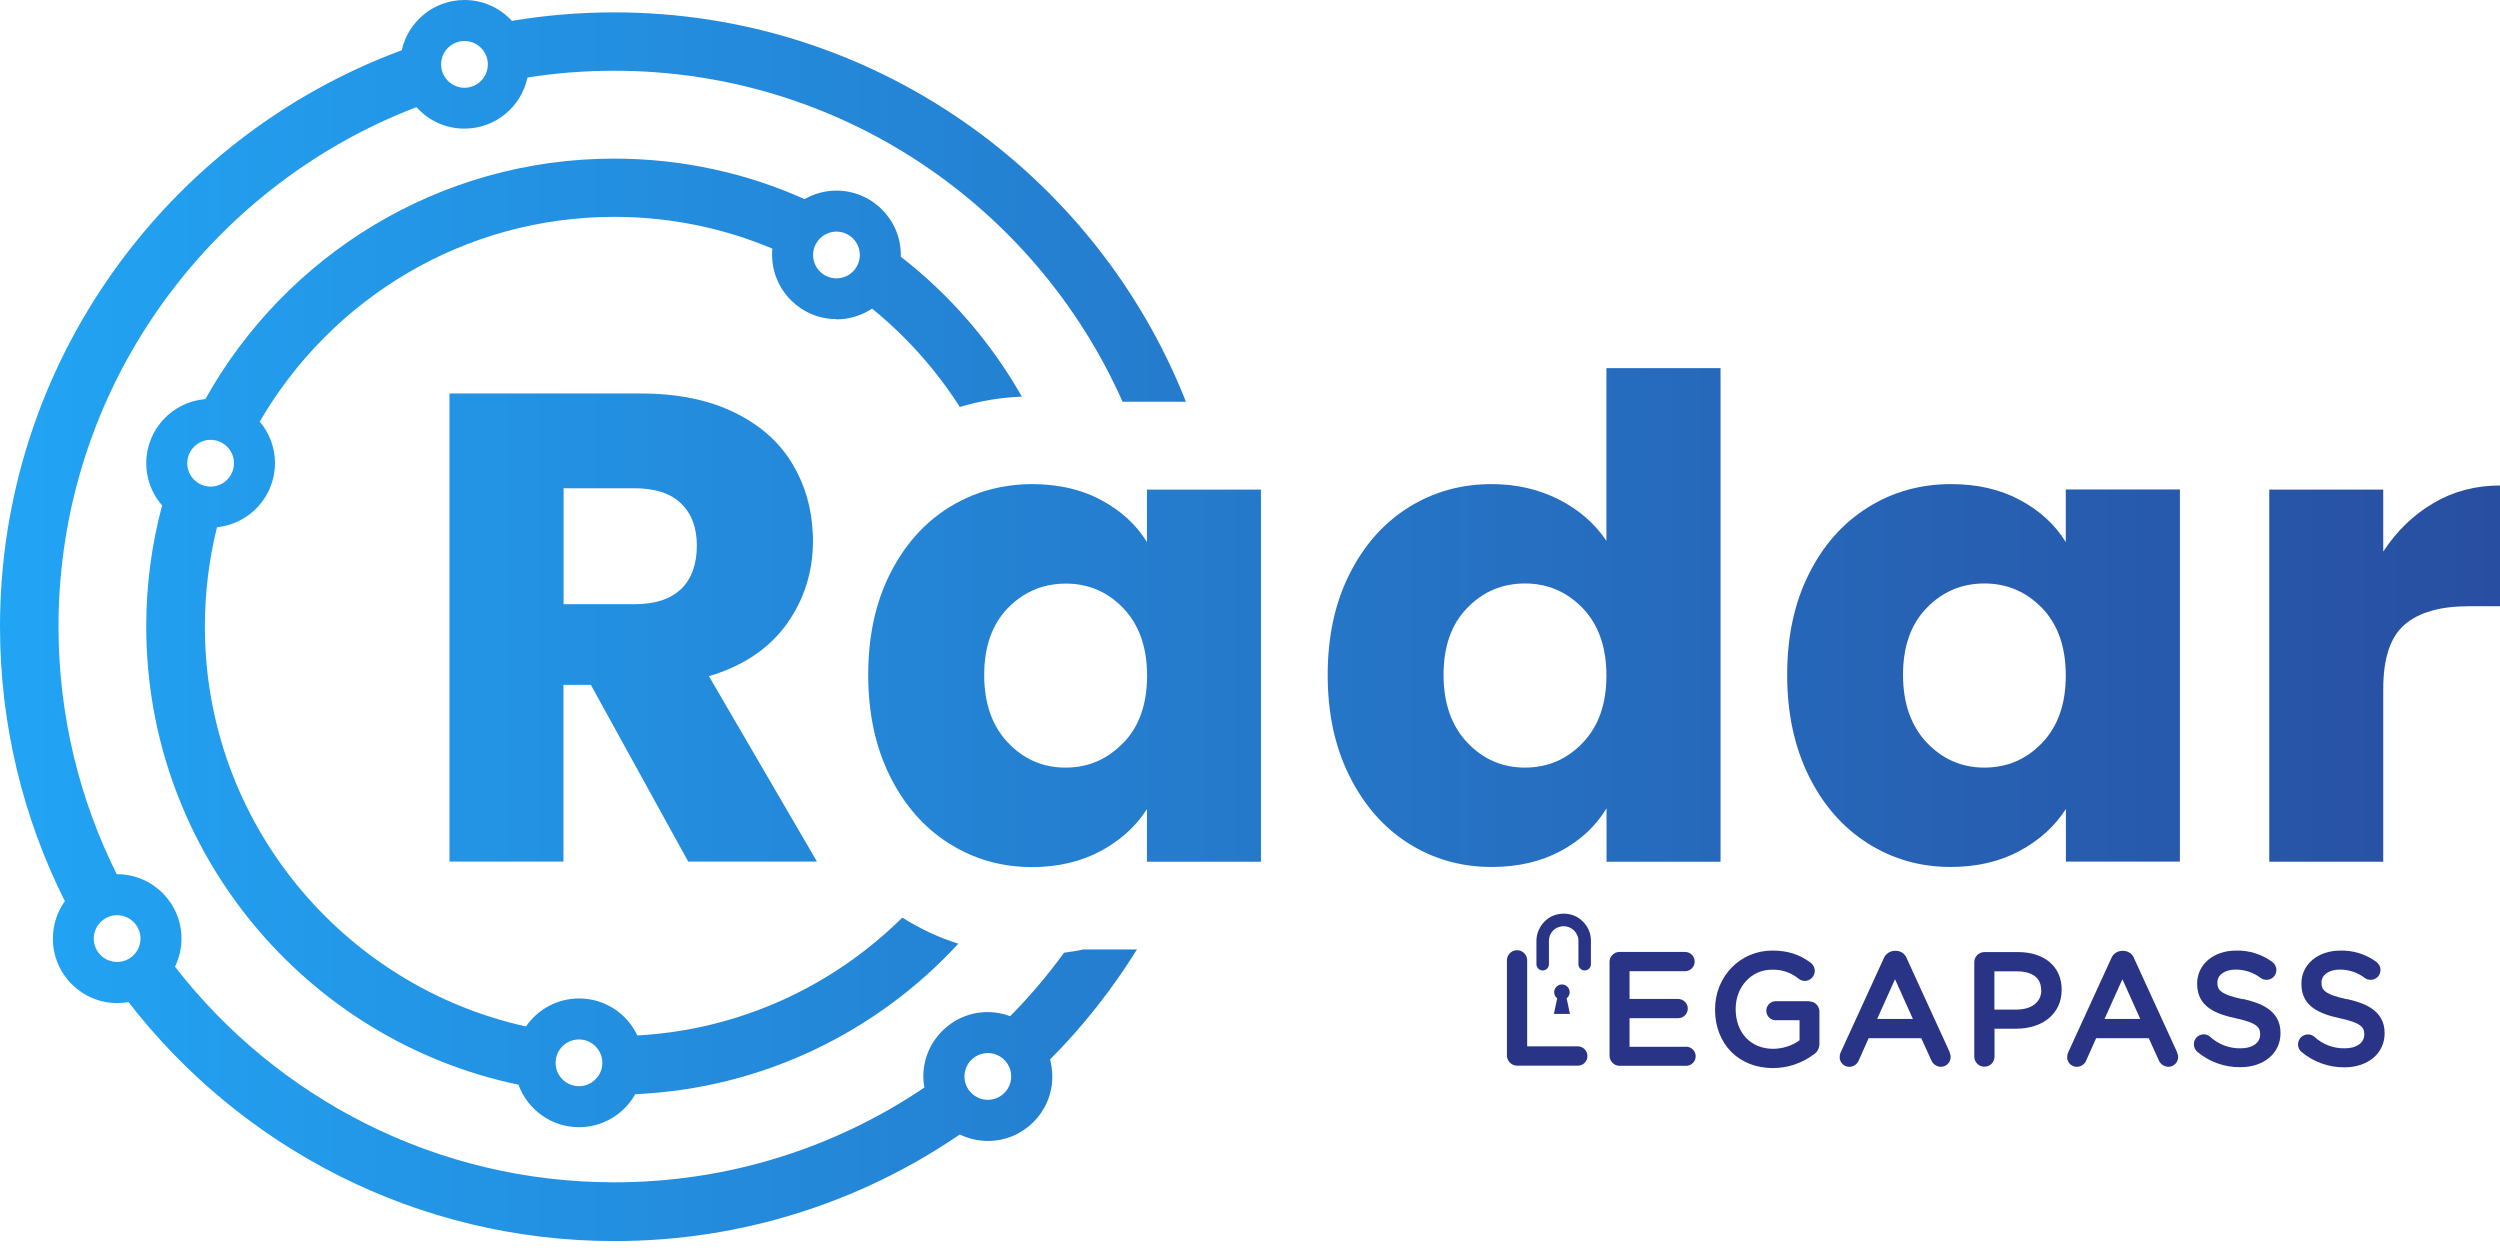 <svg width="180" height="90" viewBox="0 0 180 90" fill="none" xmlns="http://www.w3.org/2000/svg">
<path d="M113.619 75.335H109.957V69.18C109.975 68.775 109.66 68.433 109.264 68.415C108.859 68.397 108.517 68.712 108.499 69.108C108.499 69.126 108.499 69.153 108.499 69.171V75.992C108.499 76.397 108.823 76.721 109.228 76.73H113.628C114.015 76.712 114.312 76.388 114.294 76.001C114.276 75.641 113.988 75.353 113.628 75.335H113.619Z" fill="#2A3486"/>
<path d="M114.393 66.975C114.294 66.741 114.15 66.534 113.97 66.354C113.79 66.174 113.583 66.03 113.349 65.931C112.863 65.733 112.314 65.733 111.82 65.931C111.586 66.03 111.379 66.174 111.199 66.354C111.028 66.534 110.884 66.741 110.785 66.975C110.677 67.218 110.623 67.47 110.623 67.731V69.422C110.623 69.665 110.821 69.873 111.073 69.873C111.325 69.873 111.523 69.674 111.523 69.422V67.731C111.523 67.587 111.55 67.452 111.604 67.326C111.658 67.2 111.73 67.092 111.829 66.993C111.927 66.894 112.044 66.822 112.17 66.768C112.431 66.66 112.728 66.66 112.989 66.768C113.115 66.822 113.232 66.903 113.331 66.993C113.43 67.092 113.502 67.2 113.556 67.326C113.619 67.452 113.646 67.587 113.646 67.731V69.422C113.646 69.665 113.844 69.873 114.096 69.873C114.348 69.873 114.546 69.674 114.546 69.422V67.731C114.546 67.47 114.501 67.209 114.393 66.975Z" fill="#2A3486"/>
<path d="M113.034 73.004L112.8 71.879C113.043 71.69 113.088 71.339 112.899 71.096C112.71 70.853 112.359 70.808 112.116 70.997C111.873 71.186 111.828 71.537 112.017 71.78C112.044 71.816 112.08 71.852 112.116 71.879L111.882 73.004H113.043H113.034Z" fill="#2A3486"/>
<path d="M121.377 75.371H117.327V73.31H120.828C121.206 73.31 121.521 73.004 121.521 72.617C121.521 72.239 121.215 71.933 120.828 71.924H117.327V69.927H121.323C121.701 69.927 122.016 69.621 122.016 69.234C122.016 68.847 121.71 68.54 121.323 68.54H116.598C116.202 68.54 115.878 68.874 115.887 69.269V76.001C115.887 76.397 116.202 76.73 116.598 76.739H121.368C121.746 76.757 122.07 76.46 122.088 76.082C122.106 75.704 121.809 75.38 121.431 75.362C121.413 75.362 121.386 75.362 121.368 75.362L121.377 75.371Z" fill="#2A3486"/>
<path d="M130.269 72.086H127.821C127.443 72.104 127.155 72.428 127.173 72.806C127.191 73.157 127.47 73.445 127.821 73.454H129.567V74.903C129.018 75.299 128.352 75.506 127.677 75.515C126.057 75.515 124.968 74.363 124.968 72.653V72.635C124.968 71.051 126.102 69.818 127.56 69.818C128.262 69.791 128.946 70.016 129.486 70.457C129.612 70.565 129.774 70.619 129.936 70.628C130.341 70.628 130.665 70.295 130.665 69.899C130.665 69.665 130.548 69.449 130.368 69.314C129.531 68.702 128.703 68.441 127.596 68.441C125.292 68.441 123.483 70.304 123.483 72.671V72.689C123.483 75.173 125.193 76.901 127.65 76.901C128.703 76.901 129.729 76.559 130.575 75.929C130.845 75.767 130.998 75.47 130.998 75.155V72.833C130.998 72.428 130.674 72.104 130.278 72.104L130.269 72.086Z" fill="#2A3486"/>
<path d="M140.375 75.749L137.297 69.027C137.18 68.685 136.856 68.451 136.487 68.46H136.442C136.082 68.46 135.749 68.676 135.623 69.018L132.536 75.758C132.482 75.866 132.455 75.992 132.455 76.118C132.455 76.496 132.761 76.811 133.148 76.811C133.454 76.811 133.724 76.622 133.832 76.343L134.543 74.75H138.332L139.043 76.316C139.151 76.604 139.43 76.802 139.736 76.811C140.132 76.811 140.447 76.496 140.447 76.1C140.447 75.983 140.411 75.866 140.366 75.758L140.375 75.749ZM135.155 73.365L136.442 70.503L137.729 73.365H135.155Z" fill="#2A3486"/>
<path d="M145.298 68.55H142.877C142.472 68.55 142.148 68.874 142.148 69.279V76.073C142.148 76.478 142.472 76.802 142.877 76.802C143.282 76.802 143.606 76.478 143.606 76.073V74.067H145.154C147.125 74.067 148.439 72.942 148.439 71.277V71.259C148.448 69.612 147.215 68.55 145.307 68.55H145.298ZM146.972 71.313C146.972 72.15 146.27 72.69 145.181 72.69H143.597V69.936H145.217C145.874 69.936 146.963 70.116 146.963 71.286V71.304L146.972 71.313Z" fill="#2A3486"/>
<path d="M156.745 75.749L153.667 69.027C153.55 68.685 153.217 68.451 152.858 68.46H152.813C152.453 68.46 152.129 68.676 152.003 69.018L148.916 75.758C148.862 75.866 148.835 75.992 148.835 76.118C148.835 76.496 149.141 76.811 149.528 76.811C149.834 76.811 150.104 76.622 150.212 76.343L150.923 74.75H154.711L155.422 76.316C155.53 76.604 155.809 76.802 156.115 76.811C156.511 76.811 156.826 76.496 156.826 76.1C156.826 75.983 156.79 75.866 156.745 75.758V75.749ZM151.526 73.365L152.813 70.503L154.099 73.365H151.526Z" fill="#2A3486"/>
<path d="M161.479 71.942C159.778 71.582 159.652 71.222 159.652 70.755V70.737C159.652 70.188 160.192 69.81 160.975 69.81C161.623 69.81 162.253 70.017 162.766 70.413C162.892 70.503 163.036 70.548 163.189 70.548C163.585 70.548 163.9 70.233 163.9 69.837C163.9 69.603 163.783 69.387 163.594 69.252C162.838 68.703 161.929 68.415 160.993 68.442C159.373 68.442 158.194 69.441 158.194 70.818V70.836C158.194 72.492 159.535 73.004 160.984 73.319C162.604 73.661 162.73 74.03 162.73 74.471V74.489C162.73 75.083 162.172 75.479 161.335 75.479C160.525 75.497 159.733 75.2 159.13 74.651C159.004 74.534 158.842 74.471 158.671 74.471C158.275 74.471 157.951 74.795 157.96 75.191C157.96 75.416 158.059 75.623 158.239 75.758C159.103 76.469 160.183 76.847 161.299 76.838C163 76.838 164.197 75.83 164.197 74.39V74.372C164.197 72.734 162.748 72.204 161.488 71.924L161.479 71.942Z" fill="#2A3486"/>
<path d="M168.976 71.942C167.284 71.582 167.149 71.222 167.149 70.755V70.737C167.149 70.188 167.689 69.81 168.472 69.81C169.12 69.81 169.75 70.017 170.263 70.413C170.389 70.503 170.533 70.548 170.686 70.548C171.082 70.548 171.396 70.233 171.396 69.837C171.396 69.603 171.279 69.387 171.09 69.252C170.344 68.703 169.426 68.415 168.499 68.442C166.879 68.442 165.7 69.441 165.7 70.818V70.836C165.7 72.492 167.041 73.004 168.49 73.319C170.101 73.661 170.227 74.03 170.227 74.471V74.489C170.227 75.083 169.669 75.479 168.832 75.479C168.022 75.497 167.23 75.2 166.636 74.651C166.51 74.534 166.339 74.471 166.168 74.48C165.772 74.48 165.457 74.804 165.457 75.2C165.457 75.425 165.556 75.632 165.745 75.767C166.609 76.478 167.689 76.856 168.796 76.847C170.497 76.847 171.693 75.839 171.693 74.399V74.381C171.693 72.743 170.245 72.213 168.985 71.933L168.976 71.942Z" fill="#2A3486"/>
<path d="M60.225 22.994C61.17 22.994 62.052 22.706 62.79 22.22C65.256 24.227 67.389 26.612 69.108 29.302C70.538 28.87 72.023 28.619 73.571 28.556C71.357 24.65 68.388 21.221 64.86 18.485C64.86 18.44 64.86 18.404 64.86 18.359C64.86 15.803 62.781 13.724 60.225 13.724C59.388 13.724 58.614 13.949 57.93 14.336C53.745 12.464 49.102 11.42 44.224 11.42C31.588 11.42 20.546 18.413 14.786 28.735C12.41 28.924 10.529 30.922 10.529 33.352C10.529 34.513 10.961 35.584 11.672 36.394C10.925 39.175 10.529 42.1 10.529 45.115C10.529 61.332 22.049 74.912 37.33 78.098C37.978 79.88 39.688 81.158 41.686 81.158C43.423 81.158 44.944 80.195 45.736 78.782C54.915 78.377 63.159 74.282 68.999 67.947C67.596 67.506 66.246 66.876 64.968 66.066C60 70.98 53.304 74.147 45.889 74.552C45.151 72.977 43.549 71.888 41.695 71.888C40.111 71.888 38.707 72.689 37.87 73.904C24.659 70.988 14.75 59.181 14.75 45.115C14.75 42.649 15.056 40.255 15.623 37.96C17.963 37.726 19.799 35.746 19.799 33.343C19.799 32.209 19.385 31.165 18.701 30.355C23.813 21.554 33.334 15.614 44.224 15.614C48.255 15.614 52.107 16.424 55.608 17.9C55.59 18.044 55.59 18.188 55.59 18.341C55.59 20.897 57.669 22.976 60.225 22.976V22.994ZM60.225 16.676C61.152 16.676 61.908 17.432 61.908 18.359C61.908 19.286 61.152 20.042 60.225 20.042C59.298 20.042 58.542 19.286 58.542 18.359C58.542 17.432 59.298 16.676 60.225 16.676ZM41.686 74.84C42.613 74.84 43.369 75.596 43.369 76.523C43.369 77.45 42.613 78.206 41.686 78.206C40.759 78.206 40.003 77.45 40.003 76.523C40.003 75.596 40.759 74.84 41.686 74.84ZM15.164 35.035C14.237 35.035 13.481 34.279 13.481 33.352C13.481 32.425 14.237 31.669 15.164 31.669C16.091 31.669 16.847 32.425 16.847 33.352C16.847 34.279 16.091 35.035 15.164 35.035Z" fill="url(#paint0_linear_9311_90)"/>
<path d="M78.053 68.352C77.585 68.451 77.108 68.532 76.613 68.595C75.434 70.215 74.138 71.744 72.734 73.166C72.23 72.977 71.681 72.869 71.115 72.869C68.559 72.869 66.48 74.948 66.48 77.504C66.48 77.774 66.507 78.044 66.552 78.305C60.171 82.616 52.485 85.127 44.224 85.127C31.372 85.127 19.925 79.043 12.599 69.603C12.896 68.991 13.067 68.307 13.067 67.578C13.067 65.022 10.989 62.943 8.433 62.943H8.406C5.724 57.57 4.212 51.513 4.212 45.115C4.212 28.07 14.93 13.472 29.986 7.713C30.832 8.667 32.065 9.261 33.442 9.261C35.674 9.261 37.537 7.677 37.978 5.58C40.012 5.256 42.1 5.094 44.233 5.094C60.54 5.094 74.597 14.894 80.825 28.925H85.388C78.917 12.527 62.907 0.891 44.233 0.891C41.722 0.891 39.256 1.098 36.853 1.503C36.007 0.576 34.792 0 33.442 0C31.237 0 29.384 1.548 28.925 3.618C12.059 9.855 0 26.108 0 45.115C0 52.215 1.683 58.929 4.671 64.887C4.122 65.643 3.807 66.579 3.807 67.587C3.807 70.142 5.886 72.221 8.442 72.221C8.721 72.221 8.991 72.194 9.252 72.149C17.342 82.607 30.023 89.357 44.242 89.357C53.457 89.357 62.025 86.522 69.108 81.68C69.719 81.977 70.403 82.148 71.132 82.148C73.688 82.148 75.767 80.069 75.767 77.513C75.767 77.09 75.704 76.676 75.605 76.28C77.981 73.895 80.078 71.231 81.86 68.361H78.062L78.053 68.352ZM33.442 2.952C34.369 2.952 35.125 3.708 35.125 4.635C35.125 5.562 34.369 6.318 33.442 6.318C32.515 6.318 31.759 5.562 31.759 4.635C31.759 3.708 32.515 2.952 33.442 2.952ZM8.433 69.261C7.506 69.261 6.75 68.505 6.75 67.578C6.75 66.651 7.506 65.895 8.433 65.895C9.36 65.895 10.116 66.651 10.116 67.578C10.116 68.505 9.36 69.261 8.433 69.261ZM71.124 79.187C70.197 79.187 69.441 78.431 69.441 77.504C69.441 76.577 70.197 75.821 71.124 75.821C72.05 75.821 72.806 76.577 72.806 77.504C72.806 78.431 72.05 79.187 71.124 79.187Z" fill="url(#paint1_linear_9311_90)"/>
<path d="M51.036 48.688C53.358 47.995 55.149 46.843 56.409 45.241C56.49 45.142 56.562 45.043 56.634 44.944C57.894 43.18 58.533 41.182 58.533 38.941C58.533 38.743 58.533 38.536 58.515 38.339C58.434 36.593 57.975 34.991 57.138 33.542C56.211 31.922 54.807 30.653 52.935 29.726C51.063 28.799 48.795 28.331 46.141 28.331H32.362V62.034H40.57V49.309H42.541L49.551 62.034H58.821L51.045 48.688H51.036ZM49.047 42.397C48.291 43.135 47.167 43.504 45.664 43.504H40.579V35.153H45.664C47.167 35.153 48.3 35.522 49.047 36.26C49.803 36.998 50.172 38.006 50.172 39.283C50.172 40.624 49.794 41.668 49.047 42.406V42.397Z" fill="url(#paint2_linear_9311_90)"/>
<path d="M82.58 35.242V39.031C81.815 37.78 80.717 36.772 79.286 36.007C78.404 35.53 77.441 35.206 76.379 35.026C75.722 34.919 75.038 34.855 74.318 34.855C73.499 34.855 72.716 34.937 71.96 35.09C70.665 35.35 69.45 35.836 68.316 36.538C66.525 37.663 65.112 39.256 64.068 41.344C63.024 43.423 62.511 45.844 62.511 48.598C62.511 51.352 63.033 53.773 64.068 55.869C65.112 57.966 66.525 59.586 68.316 60.72C68.541 60.855 68.766 60.99 68.99 61.116C70.287 61.818 71.681 62.241 73.166 62.376C73.526 62.412 73.895 62.43 74.273 62.43C76.163 62.43 77.819 62.043 79.241 61.278C80.141 60.792 80.915 60.216 81.563 59.541C81.95 59.145 82.283 58.713 82.58 58.254V62.043H90.787V35.251H82.58V35.242ZM80.87 53.484C79.736 54.672 78.35 55.267 76.721 55.267C76.604 55.267 76.487 55.267 76.37 55.258C74.885 55.176 73.625 54.583 72.572 53.467C72.554 53.449 72.545 53.431 72.527 53.422C71.42 52.225 70.862 50.623 70.862 48.598C70.862 46.573 71.429 44.944 72.572 43.774C72.905 43.432 73.256 43.144 73.634 42.901C74.543 42.316 75.569 42.019 76.73 42.019C77.099 42.019 77.459 42.046 77.801 42.109C78.98 42.316 80.006 42.874 80.879 43.792C82.013 44.98 82.589 46.591 82.589 48.643C82.589 50.695 82.022 52.306 80.879 53.493L80.87 53.484Z" fill="url(#paint3_linear_9311_90)"/>
<path d="M115.662 26.504V38.941C114.825 37.69 113.682 36.7 112.233 35.962C110.775 35.224 109.164 34.855 107.41 34.855C105.196 34.855 103.198 35.413 101.407 36.538C99.616 37.663 98.203 39.256 97.159 41.344C97.141 41.371 97.132 41.407 97.114 41.434C96.097 43.495 95.593 45.88 95.593 48.598C95.593 51.316 96.097 53.709 97.114 55.779C97.123 55.806 97.141 55.842 97.159 55.869C98.203 57.966 99.616 59.586 101.407 60.72C103.198 61.854 105.196 62.421 107.41 62.421C109.299 62.421 110.955 62.034 112.377 61.269C113.799 60.504 114.897 59.478 115.671 58.2V62.043H123.879V26.504H115.671H115.662ZM113.952 53.485C112.818 54.672 111.432 55.267 109.794 55.267C108.157 55.267 106.78 54.663 105.646 53.467C104.512 52.27 103.936 50.641 103.936 48.589C103.936 46.537 104.503 44.935 105.646 43.765C106.78 42.595 108.166 42.01 109.794 42.01C111.423 42.01 112.809 42.604 113.952 43.783C115.086 44.971 115.662 46.582 115.662 48.634C115.662 50.686 115.095 52.297 113.952 53.485Z" fill="url(#paint4_linear_9311_90)"/>
<path d="M148.736 35.242V39.031C147.971 37.78 146.873 36.772 145.451 36.007C144.029 35.242 142.373 34.855 140.483 34.855C138.278 34.855 136.271 35.413 134.48 36.538C132.689 37.663 131.267 39.256 130.232 41.344C129.189 43.423 128.676 45.844 128.676 48.598C128.676 51.352 129.198 53.773 130.232 55.869C131.267 57.966 132.689 59.586 134.48 60.72C136.271 61.854 138.26 62.421 140.438 62.421C142.328 62.421 143.984 62.034 145.406 61.269C146.828 60.504 147.944 59.496 148.745 58.245V62.034H156.952V35.242H148.745H148.736ZM147.035 53.484C145.901 54.672 144.515 55.267 142.877 55.267C141.239 55.267 139.862 54.663 138.728 53.467C137.594 52.27 137.018 50.641 137.018 48.589C137.018 46.537 137.585 44.935 138.728 43.765C139.862 42.595 141.248 42.01 142.877 42.01C144.506 42.01 145.892 42.604 147.035 43.783C148.169 44.971 148.736 46.582 148.736 48.634C148.736 50.686 148.169 52.297 147.035 53.484Z" fill="url(#paint5_linear_9311_90)"/>
<path d="M175.194 36.233C173.754 37.078 172.557 38.239 171.594 39.715V35.252H163.387V62.043H171.594V49.606C171.594 47.392 172.107 45.853 173.133 44.971C174.159 44.089 175.698 43.648 177.741 43.648H180V34.955C178.236 34.955 176.634 35.378 175.203 36.224L175.194 36.233Z" fill="url(#paint6_linear_9311_90)"/>
<defs>
<linearGradient id="paint0_linear_9311_90" x1="-5.73634e-05" y1="44.674" x2="179.991" y2="44.674" gradientUnits="userSpaceOnUse">
<stop stop-color="#22A4F4"/>
<stop offset="1" stop-color="#284EA1"/>
</linearGradient>
<linearGradient id="paint1_linear_9311_90" x1="0" y1="44.674" x2="179.991" y2="44.674" gradientUnits="userSpaceOnUse">
<stop stop-color="#22A4F4"/>
<stop offset="1" stop-color="#284EA1"/>
</linearGradient>
<linearGradient id="paint2_linear_9311_90" x1="-8.98384e-05" y1="44.674" x2="179.991" y2="44.674" gradientUnits="userSpaceOnUse">
<stop stop-color="#22A4F4"/>
<stop offset="1" stop-color="#284EA1"/>
</linearGradient>
<linearGradient id="paint3_linear_9311_90" x1="-1.12014e-05" y1="44.674" x2="179.991" y2="44.674" gradientUnits="userSpaceOnUse">
<stop stop-color="#22A4F4"/>
<stop offset="1" stop-color="#284EA1"/>
</linearGradient>
<linearGradient id="paint4_linear_9311_90" x1="-9.42732e-05" y1="44.674" x2="179.991" y2="44.674" gradientUnits="userSpaceOnUse">
<stop stop-color="#22A4F4"/>
<stop offset="1" stop-color="#284EA1"/>
</linearGradient>
<linearGradient id="paint5_linear_9311_90" x1="-2.05883e-06" y1="44.674" x2="179.991" y2="44.674" gradientUnits="userSpaceOnUse">
<stop stop-color="#22A4F4"/>
<stop offset="1" stop-color="#284EA1"/>
</linearGradient>
<linearGradient id="paint6_linear_9311_90" x1="-0" y1="44.674" x2="179.991" y2="44.674" gradientUnits="userSpaceOnUse">
<stop stop-color="#22A4F4"/>
<stop offset="1" stop-color="#284EA1"/>
</linearGradient>
</defs>
</svg>

